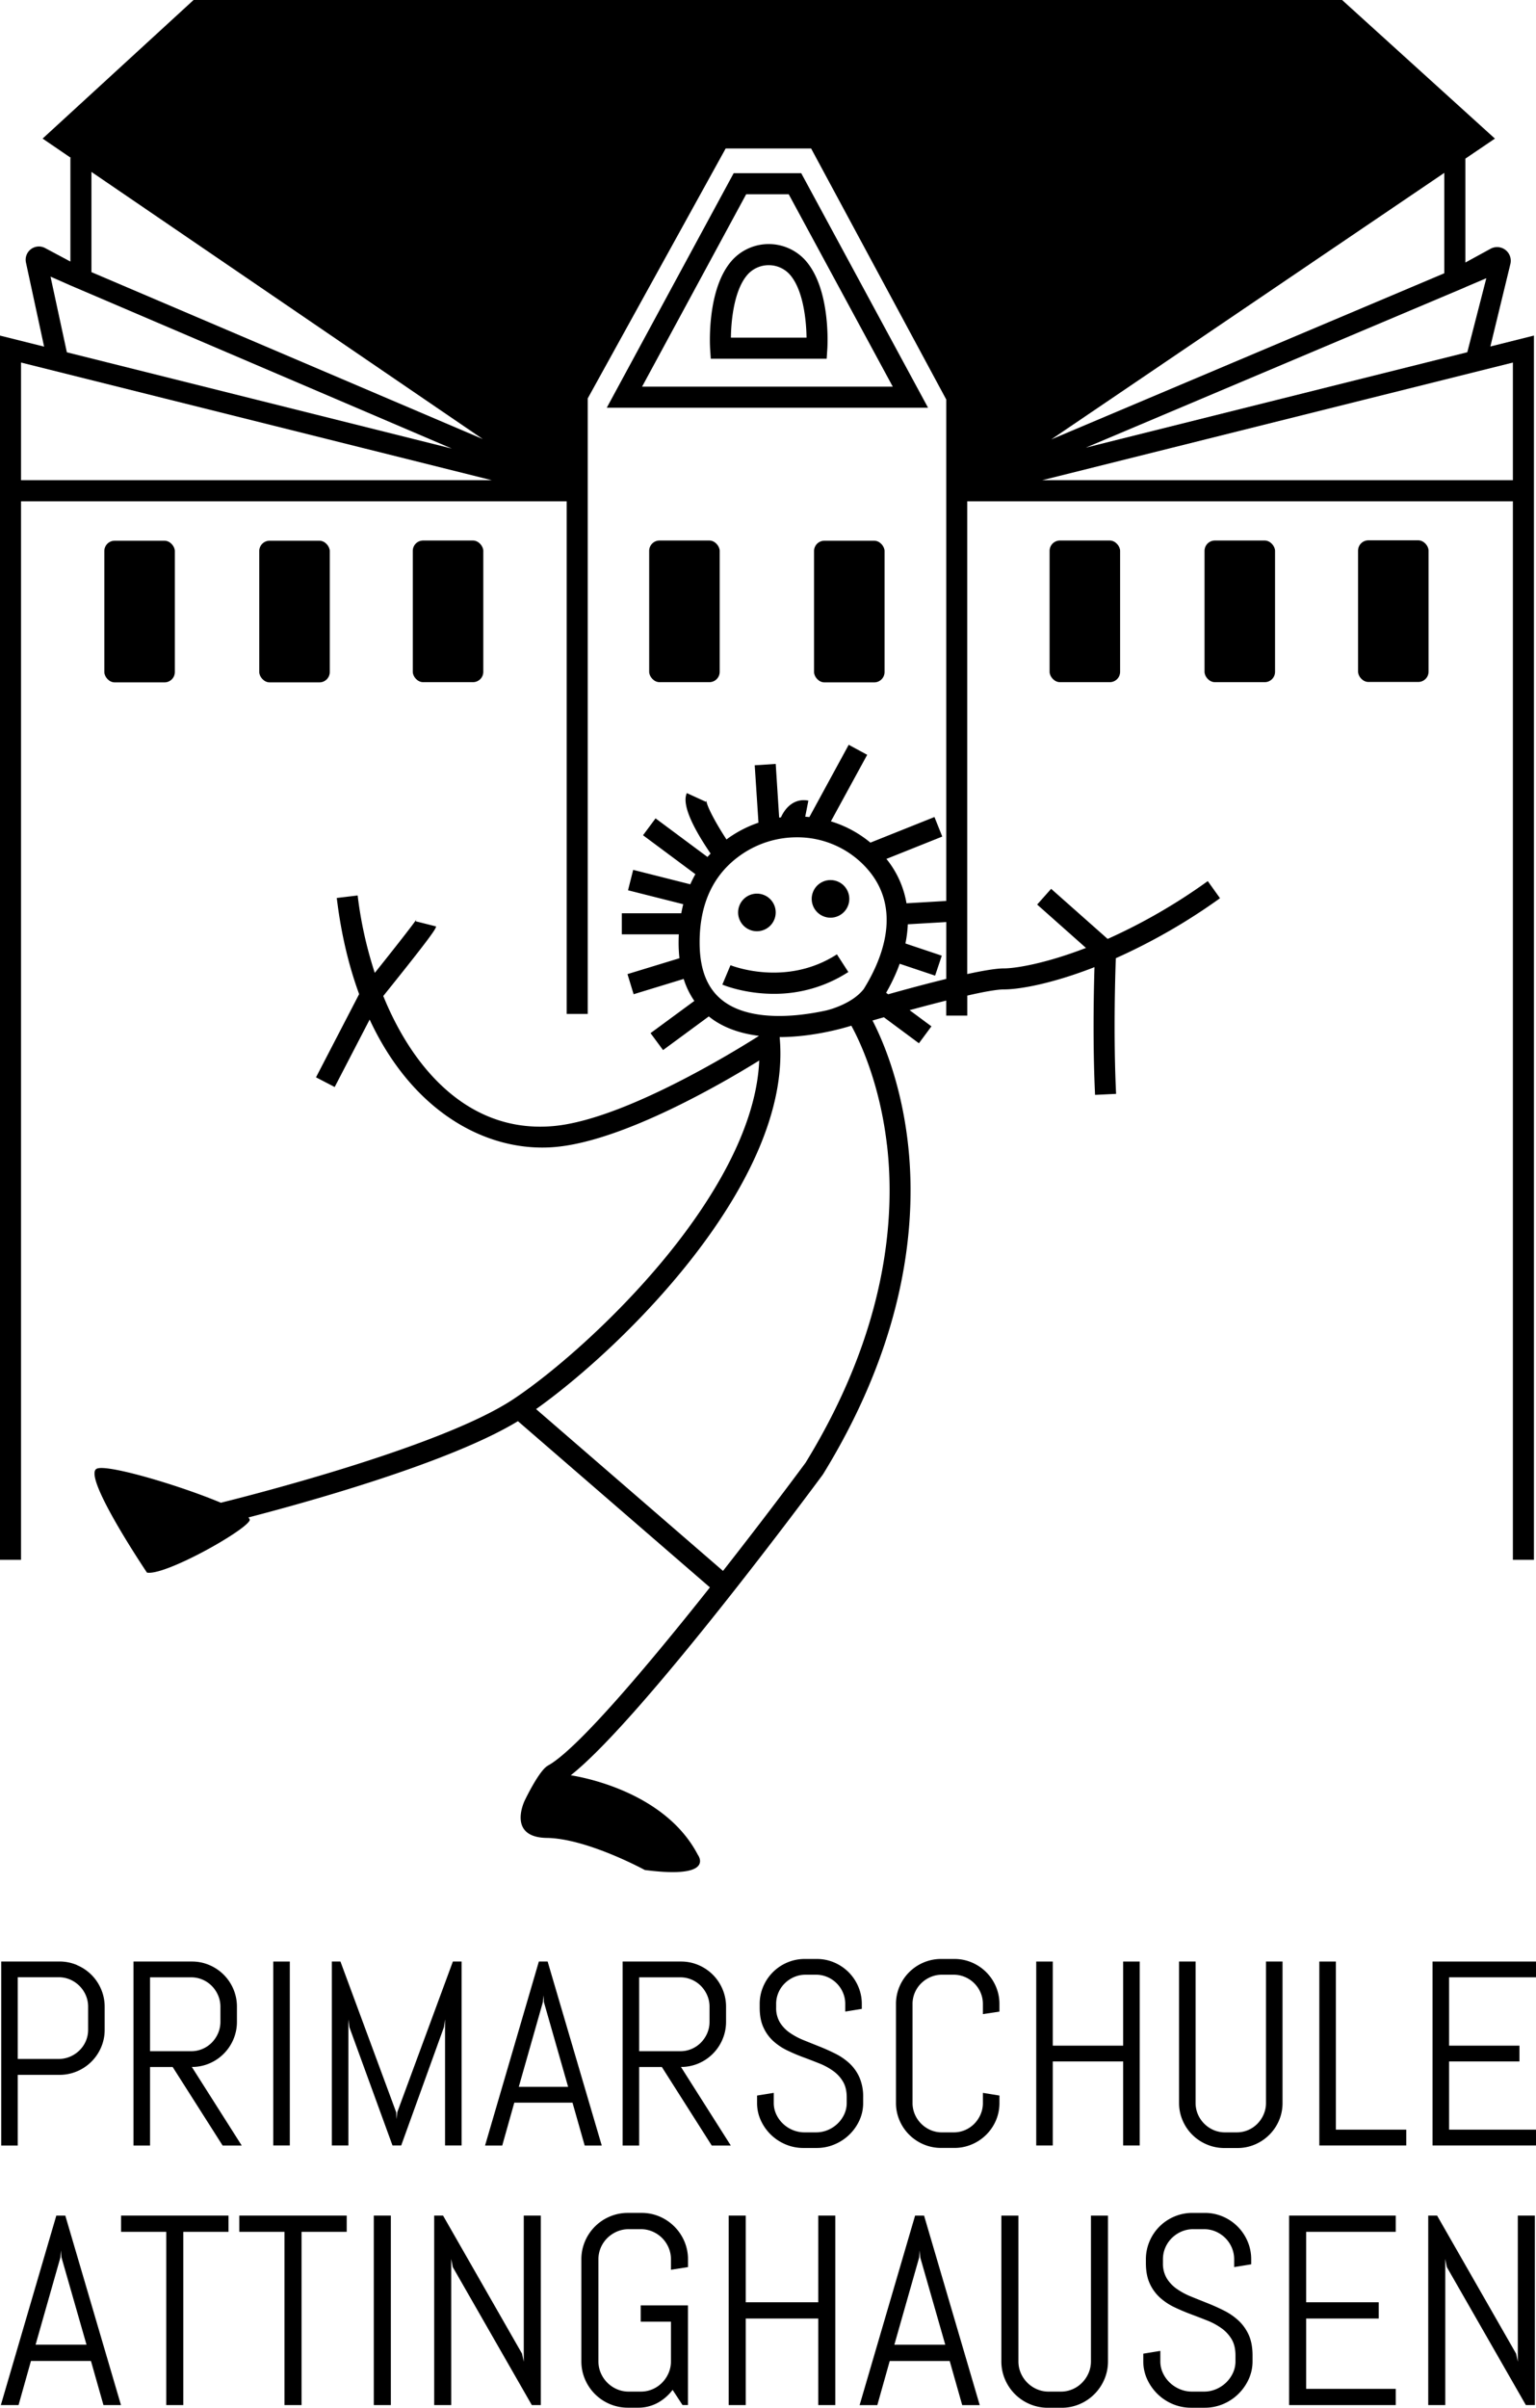 <svg id="Ebene_1" data-name="Ebene 1" xmlns="http://www.w3.org/2000/svg" viewBox="0 0 1227.47 1923.48"><title>PS-Attinghausen-Logo-vektorisiert</title><path d="M61.56,1569.84A35.56,35.56,0,0,0,47.47,1567H1V1714H14.17v-56.46h33.3a35.56,35.56,0,0,0,14.09-2.82,36.07,36.07,0,0,0,19.26-19.21,35.13,35.13,0,0,0,2.82-14v-18.24a35.53,35.53,0,0,0-2.82-14.09,35.94,35.94,0,0,0-19.26-19.26Zm8.86,51.59a23,23,0,0,1-1.84,9.17A23.49,23.49,0,0,1,63.5,1638a24.46,24.46,0,0,1-7.48,5,22.93,22.93,0,0,1-9.17,1.84H14.17v-65.27H46.85a22.77,22.77,0,0,1,9.17,1.85A24,24,0,0,1,68.58,1594a23,23,0,0,1,1.84,9.17Z"/><path d="M153.31,1651.24a35.3,35.3,0,0,0,14-2.81,36.11,36.11,0,0,0,19.22-19.27,35.65,35.65,0,0,0,2.81-14.08v-11.89a35.7,35.7,0,0,0-2.81-14.09,36,36,0,0,0-19.22-19.26,35.13,35.13,0,0,0-14-2.82H106.69V1714h13.22v-62.71H138L177.9,1714h15.26Zm-33.4-12.6v-59h32.78a22.77,22.77,0,0,1,9.17,1.85,23.35,23.35,0,0,1,7.43,5.07,24.41,24.41,0,0,1,5,7.48,22.8,22.8,0,0,1,1.85,9.17v11.89a22.84,22.84,0,0,1-1.85,9.17,24.36,24.36,0,0,1-5,7.47,23,23,0,0,1-7.43,5.07,22.6,22.6,0,0,1-9.17,1.85Z"/><rect x="218.37" y="1567.02" width="13.22" height="146.92"/><polygon points="355.66 1613.23 355.66 1713.95 368.88 1713.95 368.88 1567.02 361.91 1567.02 317.44 1687.51 317.04 1692.94 316.63 1687.51 272.06 1567.02 265.19 1567.02 265.19 1713.95 278.41 1713.95 278.41 1613.23 279.23 1619.48 313.65 1713.95 320.62 1713.95 354.74 1619.48 355.66 1613.23"/><path d="M387.63,1714h13.73l9.63-34.23h46.52l9.73,34.23h13.63L437.63,1567h-7Zm46.62-120,.41,5.43L454,1667.12H414.58l19.26-67.72Z"/><path d="M544.18,1651.24a35.31,35.31,0,0,0,14-2.81,36,36,0,0,0,19.21-19.27,35.48,35.48,0,0,0,2.82-14.08v-11.89a35.53,35.53,0,0,0-2.82-14.09,36,36,0,0,0-19.21-19.26,35.15,35.15,0,0,0-14-2.82H497.57V1714h13.21v-62.71h18.14L568.77,1714H584Zm-33.4-12.6v-59h32.79a22.8,22.8,0,0,1,9.17,1.85,23.46,23.46,0,0,1,7.43,5.07,24.58,24.58,0,0,1,5,7.48,22.8,22.8,0,0,1,1.84,9.17v11.89a22.83,22.83,0,0,1-1.84,9.17,24.54,24.54,0,0,1-5,7.47,23.14,23.14,0,0,1-7.43,5.07,22.63,22.63,0,0,1-9.17,1.85Z"/><path d="M689.78,1679.93v-4.41a38.61,38.61,0,0,0-3-16,34.35,34.35,0,0,0-7.89-11.11,48.1,48.1,0,0,0-11.12-7.69q-6.19-3.12-12.76-5.74t-12.75-5.12a55.78,55.78,0,0,1-11.12-5.94,27.86,27.86,0,0,1-7.89-8.25,22.24,22.24,0,0,1-3-11.89V1601a22.76,22.76,0,0,1,1.84-9.17,23.33,23.33,0,0,1,5.08-7.43,24.36,24.36,0,0,1,7.47-5,22.85,22.85,0,0,1,9.18-1.85h8.19a22.77,22.77,0,0,1,9.17,1.85,23.59,23.59,0,0,1,12.45,12.45,22.76,22.76,0,0,1,1.84,9.17V1607l13.22-2.15V1601a35.15,35.15,0,0,0-2.82-14,36.21,36.21,0,0,0-19.21-19.21,35.13,35.13,0,0,0-14-2.82h-9.43a35.53,35.53,0,0,0-14.09,2.82A36.16,36.16,0,0,0,609.91,1587a35.15,35.15,0,0,0-2.82,14v2.76q0,9.43,3,15.89A33.3,33.3,0,0,0,618,1630.6a46.56,46.56,0,0,0,11.12,7.43q6.2,3,12.76,5.43t12.75,4.91a51.47,51.47,0,0,1,11.12,6,28,28,0,0,1,7.89,8.55q3,5,3,12.6v4.41a21.3,21.3,0,0,1-2,9.17,24.66,24.66,0,0,1-5.38,7.48,25.38,25.38,0,0,1-7.78,5.07,23.93,23.93,0,0,1-9.33,1.84h-9.22a24.23,24.23,0,0,1-9.37-1.84,25.07,25.07,0,0,1-7.84-5.07,24.66,24.66,0,0,1-5.38-7.48,21.3,21.3,0,0,1-2-9.17v-8L605,1674.09v5.84a33.06,33.06,0,0,0,3,14,37.71,37.71,0,0,0,19.87,19.21,36.3,36.3,0,0,0,14.19,2.82h10.56a36.3,36.3,0,0,0,14.19-2.82A37.71,37.71,0,0,0,686.75,1694,33.06,33.06,0,0,0,689.78,1679.93Z"/><path d="M798.69,1679.93v-5.84l-13.22-2.15v8a22.76,22.76,0,0,1-1.84,9.17,24.46,24.46,0,0,1-5,7.48,23.46,23.46,0,0,1-7.43,5.07,22.8,22.8,0,0,1-9.17,1.84h-9.22a22.76,22.76,0,0,1-9.17-1.84,24,24,0,0,1-12.55-12.55,22.77,22.77,0,0,1-1.85-9.17V1601a22.77,22.77,0,0,1,1.85-9.17,23.46,23.46,0,0,1,5.07-7.43,24.29,24.29,0,0,1,7.48-5,22.77,22.77,0,0,1,9.17-1.85H762a22.8,22.8,0,0,1,9.17,1.85,23.59,23.59,0,0,1,12.45,12.45,22.76,22.76,0,0,1,1.84,9.17v8l13.22-2V1601a35.15,35.15,0,0,0-2.82-14,36.21,36.21,0,0,0-19.21-19.21,35.15,35.15,0,0,0-14-2.82H752.17a35.56,35.56,0,0,0-14.09,2.82A36.16,36.16,0,0,0,718.82,1587a35.14,35.14,0,0,0-2.81,14v78.89a35.14,35.14,0,0,0,2.81,14,36.16,36.16,0,0,0,19.26,19.21,35.56,35.56,0,0,0,14.09,2.82h10.45a35.15,35.15,0,0,0,14-2.82A36.21,36.21,0,0,0,795.87,1694,35.15,35.15,0,0,0,798.69,1679.93Z"/><polygon points="910.78 1713.95 910.78 1567.02 897.56 1567.02 897.56 1634.23 841.31 1634.23 841.31 1567.02 828.09 1567.02 828.09 1713.95 841.31 1713.95 841.31 1646.84 897.56 1646.84 897.56 1713.95 910.78 1713.95"/><path d="M1011.7,1679.93a22.77,22.77,0,0,1-1.85,9.17,24.29,24.29,0,0,1-5,7.48,23.31,23.31,0,0,1-7.42,5.07,22.83,22.83,0,0,1-9.17,1.84H979a22.83,22.83,0,0,1-9.17-1.84,24,24,0,0,1-12.55-12.55,22.76,22.76,0,0,1-1.84-9.17V1567H942.23v112.91a35.15,35.15,0,0,0,2.82,14,36.08,36.08,0,0,0,19.26,19.21A35.53,35.53,0,0,0,978.4,1716h10.45a35.15,35.15,0,0,0,14-2.82A36.3,36.3,0,0,0,1022.1,1694a35.14,35.14,0,0,0,2.81-14V1567H1011.7Z"/><polygon points="1067.54 1567.02 1054.32 1567.02 1054.32 1713.95 1123.79 1713.95 1123.79 1701.34 1067.54 1701.34 1067.54 1567.02"/><polygon points="1227.47 1579.62 1227.47 1567.02 1144.79 1567.02 1144.79 1713.95 1227.47 1713.95 1227.47 1701.34 1158.01 1701.34 1158.01 1646.84 1214.26 1646.84 1214.26 1634.23 1158.01 1634.23 1158.01 1579.62 1227.47 1579.62"/><path d="M45,1770,.67,1921.37H14.82l9.92-35.26H72.68l10,35.26h14L52.19,1770ZM28.44,1873.12l19.85-69.79.42-5.59.42,5.59,20,69.79Z"/><polygon points="96.75 1782.96 132.86 1782.96 132.86 1921.37 146.48 1921.37 146.48 1782.96 182.59 1782.96 182.59 1769.97 96.75 1769.97 96.75 1782.96"/><polygon points="191.24 1782.96 227.35 1782.96 227.35 1921.37 240.97 1921.37 240.97 1782.96 277.08 1782.96 277.08 1769.97 191.24 1769.97 191.24 1782.96"/><rect x="298.72" y="1769.97" width="13.62" height="151.4"/><polygon points="418.56 1886.74 417.18 1880.3 354.05 1769.97 346.97 1769.97 346.97 1921.37 360.59 1921.37 360.59 1804.6 361.86 1811.15 425 1921.37 432.18 1921.37 432.18 1769.97 418.56 1769.97 418.56 1886.74"/><path d="M538.92,1778.73a37.66,37.66,0,0,0-11.83-8,36.33,36.33,0,0,0-14.46-2.9H501.86a36.73,36.73,0,0,0-14.52,2.9,37.14,37.14,0,0,0-19.85,19.8,36.16,36.16,0,0,0-2.9,14.46v81.3a36.13,36.13,0,0,0,2.9,14.46,37.14,37.14,0,0,0,19.85,19.8,36.73,36.73,0,0,0,14.52,2.9h7.92a32.34,32.34,0,0,0,15.73-3.85,37.44,37.44,0,0,0,12-10.4l7.92,12.14h4.33v-79.6H512v13h24.18v31.57a23.43,23.43,0,0,1-1.9,9.45,25.29,25.29,0,0,1-5.17,7.71,24.22,24.22,0,0,1-7.66,5.22,23.43,23.43,0,0,1-9.45,1.9h-9.5a23.43,23.43,0,0,1-9.45-1.9,24.62,24.62,0,0,1-12.93-12.93,23.43,23.43,0,0,1-1.9-9.45V1805a23.47,23.47,0,0,1,1.9-9.45,24.18,24.18,0,0,1,5.22-7.65,25.11,25.11,0,0,1,7.71-5.17,23.43,23.43,0,0,1,9.45-1.9H512a23.43,23.43,0,0,1,9.45,1.9,24.28,24.28,0,0,1,12.83,12.82,23.47,23.47,0,0,1,1.9,9.45v8.24l13.62-2.11V1805a36.33,36.33,0,0,0-2.9-14.46A37.6,37.6,0,0,0,538.92,1778.73Z"/><polygon points="653.89 1839.23 595.93 1839.23 595.93 1769.97 582.31 1769.97 582.31 1921.37 595.93 1921.37 595.93 1852.22 653.89 1852.22 653.89 1921.37 667.51 1921.37 667.51 1769.97 653.89 1769.97 653.89 1839.23"/><path d="M731.28,1770l-44.34,151.4h14.15l9.92-35.26h47.93l10,35.26h14L738.46,1770Zm-16.57,103.15,19.85-69.79.42-5.59.42,5.59,20,69.79Z"/><path d="M871.81,1886.32a23.43,23.43,0,0,1-1.9,9.45,25.14,25.14,0,0,1-5.18,7.71,24.18,24.18,0,0,1-7.65,5.22,23.43,23.43,0,0,1-9.45,1.9h-9.5a23.43,23.43,0,0,1-9.45-1.9,24.62,24.62,0,0,1-12.93-12.93,23.43,23.43,0,0,1-1.9-9.45V1770H800.23v116.35a36.13,36.13,0,0,0,2.9,14.46,37.14,37.14,0,0,0,19.85,19.8,36.73,36.73,0,0,0,14.52,2.9h10.76a36.38,36.38,0,0,0,14.47-2.9,37.36,37.36,0,0,0,19.8-19.8,36.3,36.3,0,0,0,2.9-14.46V1770H871.81Z"/><path d="M989.74,1853.85a49.56,49.56,0,0,0-11.45-7.91q-6.39-3.23-13.15-5.92T952,1834.74a57.6,57.6,0,0,1-11.46-6.12,28.68,28.68,0,0,1-8.13-8.5,22.93,22.93,0,0,1-3.06-12.25V1805a23.47,23.47,0,0,1,1.9-9.45,24,24,0,0,1,5.23-7.65,24.94,24.94,0,0,1,7.7-5.17,23.47,23.47,0,0,1,9.45-1.9h8.45a23.43,23.43,0,0,1,9.45,1.9,24.37,24.37,0,0,1,12.83,12.82,23.64,23.64,0,0,1,1.9,9.45v6.13l13.62-2.22V1805a36.17,36.17,0,0,0-2.91-14.46,37.3,37.3,0,0,0-19.79-19.8,36.38,36.38,0,0,0-14.47-2.9H953a36.73,36.73,0,0,0-14.52,2.9,37.14,37.14,0,0,0-19.85,19.8,36.33,36.33,0,0,0-2.9,14.46v2.85q0,9.72,3.06,16.37a34.31,34.31,0,0,0,8.13,11.24,47.62,47.62,0,0,0,11.46,7.66q6.39,3.06,13.14,5.59t13.15,5.07a53,53,0,0,1,11.45,6.18,29,29,0,0,1,8.13,8.81q3.06,5.18,3.06,13v4.54a21.83,21.83,0,0,1-2.06,9.45,25.68,25.68,0,0,1-5.54,7.71,26.31,26.31,0,0,1-8,5.22,24.59,24.59,0,0,1-9.61,1.9h-9.5a25,25,0,0,1-9.66-1.9,26.12,26.12,0,0,1-8.08-5.22,25.68,25.68,0,0,1-5.54-7.71,21.83,21.83,0,0,1-2.06-9.45v-8.24l-13.62,2.22v6a34.19,34.19,0,0,0,3.11,14.46,39.23,39.23,0,0,0,8.34,11.83,38.75,38.75,0,0,0,12.15,8,37.43,37.43,0,0,0,14.62,2.9h10.87a37.52,37.52,0,0,0,14.63-2.9,38.82,38.82,0,0,0,12.14-8,39.23,39.23,0,0,0,8.34-11.83,34.19,34.19,0,0,0,3.11-14.46v-4.54q0-9.72-3.06-16.47A35.24,35.24,0,0,0,989.74,1853.85Z"/><polygon points="1030.18 1921.37 1115.38 1921.37 1115.38 1908.39 1043.8 1908.39 1043.8 1852.22 1101.76 1852.22 1101.76 1839.23 1043.8 1839.23 1043.8 1782.96 1115.38 1782.96 1115.38 1769.97 1030.18 1769.97 1030.18 1921.37"/><polygon points="1212.94 1886.74 1211.57 1880.3 1148.43 1769.97 1141.35 1769.97 1141.35 1921.37 1154.97 1921.37 1154.97 1804.6 1156.24 1811.15 1219.38 1921.37 1226.56 1921.37 1226.56 1769.97 1212.94 1769.97 1212.94 1886.74"/><path d="M16.81,400.48H452.86V810h16.81V318.3L579.91,118.61h68.28l108,200.58V719.76l-31.78,1.85a76.63,76.63,0,0,0-15.32-34.54c-.24-.31-.5-.6-.74-.9L753,668.31l-6.24-15.61-51.19,20.46a90.9,90.9,0,0,0-31.58-17L693,603l-14.77-8-31.43,57.73c-1.11-.11-2.21-.2-3.32-.28L646,639.61c-10.45-2.09-18.1,4.76-21.9,13.35l-1.44.21-2.76-42.89-16.78,1.08,3,45.86a94.86,94.86,0,0,0-22.45,11.17c-1.07.72-2.08,1.48-3.11,2.24-9-13.77-16.13-27.35-16.06-31.28a3.43,3.43,0,0,1-.34,1.23l-15.29-7c-3.71,8.12,2.68,24.37,19,48.33-.84.9-1.7,1.79-2.5,2.71l-41.5-30.85-10,13.49,41.84,31.11c-1.49,2.6-2.83,5.3-4.08,8.07L506,694.92l-4.12,16.3L546,722.36c-.6,2.36-1.12,4.79-1.58,7.24H496.91v16.82h45.56c-.13,2.78-.2,5.6-.16,8.48.05,3.67.28,7.2.66,10.61l-41.53,12.68,4.91,16.08,40-12.22a64.92,64.92,0,0,0,8.52,17.56l-35,25.74,10,13.54L566.42,812c1,.77,1.92,1.51,2.93,2.23,10.88,7.72,23.91,11.65,37.18,13.29-19.16,12.17-107.48,66.59-163.54,72-65.18,6.24-111.36-41.58-136.71-103.83,41.1-51.1,41.71-53.49,42.24-55.58L332.21,736a6.73,6.73,0,0,1,.64-1.68c-1.82,3.11-17.13,22.62-33.35,42.91a322.61,322.61,0,0,1-13.69-61.86l-16.69,2c3.5,29,9.69,54.49,17.88,76.81l-34.47,66.47,14.93,7.74,27.94-53.89c32.72,70.43,87.51,102.26,137.9,102.26,3.79,0,7.56-.18,11.29-.54,54-5.17,131.67-50.15,162.13-69-2.33,55.64-39.41,113.31-71.58,153.27-41.21,51.19-92.53,95.85-125.11,117.41-59.84,39.6-223.65,80.16-233.53,82.59-33-13.85-90.74-31-99.14-27.2-12.11,5.51,40.07,83,40.07,83,14,2.79,77.34-32.62,82-41.51.35-.68,0-1.53-.94-2.52,45.24-11.73,160.65-43.62,215.4-76.92l153.43,132.79c-50.26,63.4-106.66,130.09-129.6,142.42l0,.05c-7.1,4-18.42,27.85-18.42,27.85s-14.44,29.36,17.71,29.82,78.27,25.63,78.27,25.63c57.3,7.45,42.39-12.12,42.39-12.12-25.76-49.42-89.82-61.69-101.56-63.55,56.94-44.94,195-231.51,201.27-240l.4-.59c68.78-111.85,74.7-206.45,67.55-266.13-5.76-48.05-20.39-81.42-28.08-96.24,2.85-.83,5.89-1.7,9.09-2.6l28,20.77,10-13.51L726.9,807c9.64-2.63,19.68-5.27,29.26-7.66v12H773v-16c13-3,23.82-4.92,29.33-4.92,11.94,0,35.77-4.13,66.89-15.73,1.73-.64,3.55-1.34,5.42-2.07-.63,20.54-1.45,62.13.47,102.05l16.8-.81c-2.18-45.36-.78-92.93-.21-108.38a475.23,475.23,0,0,0,83.25-47.91l-9.78-13.67a456,456,0,0,1-80,46.19L840,710.06l-11.17,12.57,39,34.64c-32.53,12.56-56.32,16.36-65.54,16.36-6.16,0-16.81,1.81-29.33,4.52V400.48H1209v845.6h16.81v-978L1191,276.81l16-65.92a10.92,10.92,0,0,0-15.84-12.16l-20.13,11v-83l23.61-16L1072.51,0H154.69L34.05,110.71l22.64,15.45h-.43v82.78L36.05,198.17a10.57,10.57,0,0,0-15.31,11.55l14.51,67.19L0,268.1v978H16.81Zm692,514.06c6.62,56.77.7,146.91-65.1,254.07-15.14,20.48-39.23,52.34-65.93,86.35L428.4,1125.7C499,1075.51,631.55,944.54,623.28,831.51l-.22-3c27.08-.06,51.78-7.37,57.27-9.11C686.18,830,702.86,863.86,708.78,914.54Zm-18.44-124.6c-9.17,12-27.89,16.77-29.82,17.23a200.89,200.89,0,0,1-21.11,3.51c-18.17,2-43.39,1.85-60.33-10.17-13.12-9.32-19.65-24.31-20-45.85-.46-32.49,11-56.83,33.92-72.34a77.9,77.9,0,0,1,43.68-13.42,74.41,74.41,0,0,1,59.06,28.48C720.81,729.63,703.6,768.64,690.34,789.94Zm65.82-7.9c-15.75,3.83-32.52,8.37-46.43,12.27l-1.63-1.2a152.56,152.56,0,0,0,9-18.36c.66-1.62,1.25-3.23,1.83-4.83l28.31,9.49,5.34-15.94-29.06-9.75a96.31,96.31,0,0,0,1.92-15.33l30.74-1.79ZM1171,229.4l16.77-7.14-15.2,59.14L867.69,357.63,1171,229.46Zm-16.81-91.3v80.21L840.08,351.05ZM1209,289.63v94H832.85ZM73.07,137.34,385.81,350.76,73.07,217.4ZM56.26,228v0l4.84,2.07h0l300,128.3L53.43,281.45,40.38,221ZM16.81,289.63l376.17,94H16.81Z"/><path d="M640.29,138.37h-54L484.9,325.71H741.63Zm-44,16.82h34l83.15,153.7H513.11Z"/><path d="M642.92,207.24a39.51,39.51,0,0,0-57.22,0c-21.15,22.58-18.34,69.49-18.21,71.47l.51,7.86h92.62l.52-7.86C661.27,276.73,664.08,229.82,642.92,207.24Zm-58.83,62.52c.16-14.69,2.79-39.19,13.88-51a22.72,22.72,0,0,1,32.67,0c11.06,11.8,13.71,36.33,13.89,51Z"/><rect x="329.87" y="431.81" width="56.35" height="113.16" rx="8.26"/><rect x="207.18" y="431.97" width="56.35" height="113.16" rx="8.26"/><rect x="83.37" y="431.97" width="56.35" height="113.16" rx="8.26"/><rect x="1085.27" y="431.65" width="56.35" height="113.16" rx="8.26"/><rect x="962.58" y="431.81" width="56.35" height="113.16" rx="8.26"/><rect x="838.77" y="431.81" width="56.35" height="113.16" rx="8.26"/><rect x="518.78" y="431.81" width="56.35" height="113.16" rx="8.26"/><rect x="650.53" y="431.97" width="56.35" height="113.16" rx="8.26"/><circle cx="604.88" cy="728.92" r="15.03" transform="translate(-300.04 1008.81) rotate(-67.5)"/><circle cx="663.69" cy="718.09" r="15.03" transform="translate(-253.73 1056.46) rotate(-67.5)"/><path d="M583.76,771.08l-6.51,15.5c1.2.51,17.93,7.36,41.1,7.36a108.45,108.45,0,0,0,59.58-17.42L668.8,762.4C627.84,788.87,584.19,771.26,583.76,771.08Z"/></svg>